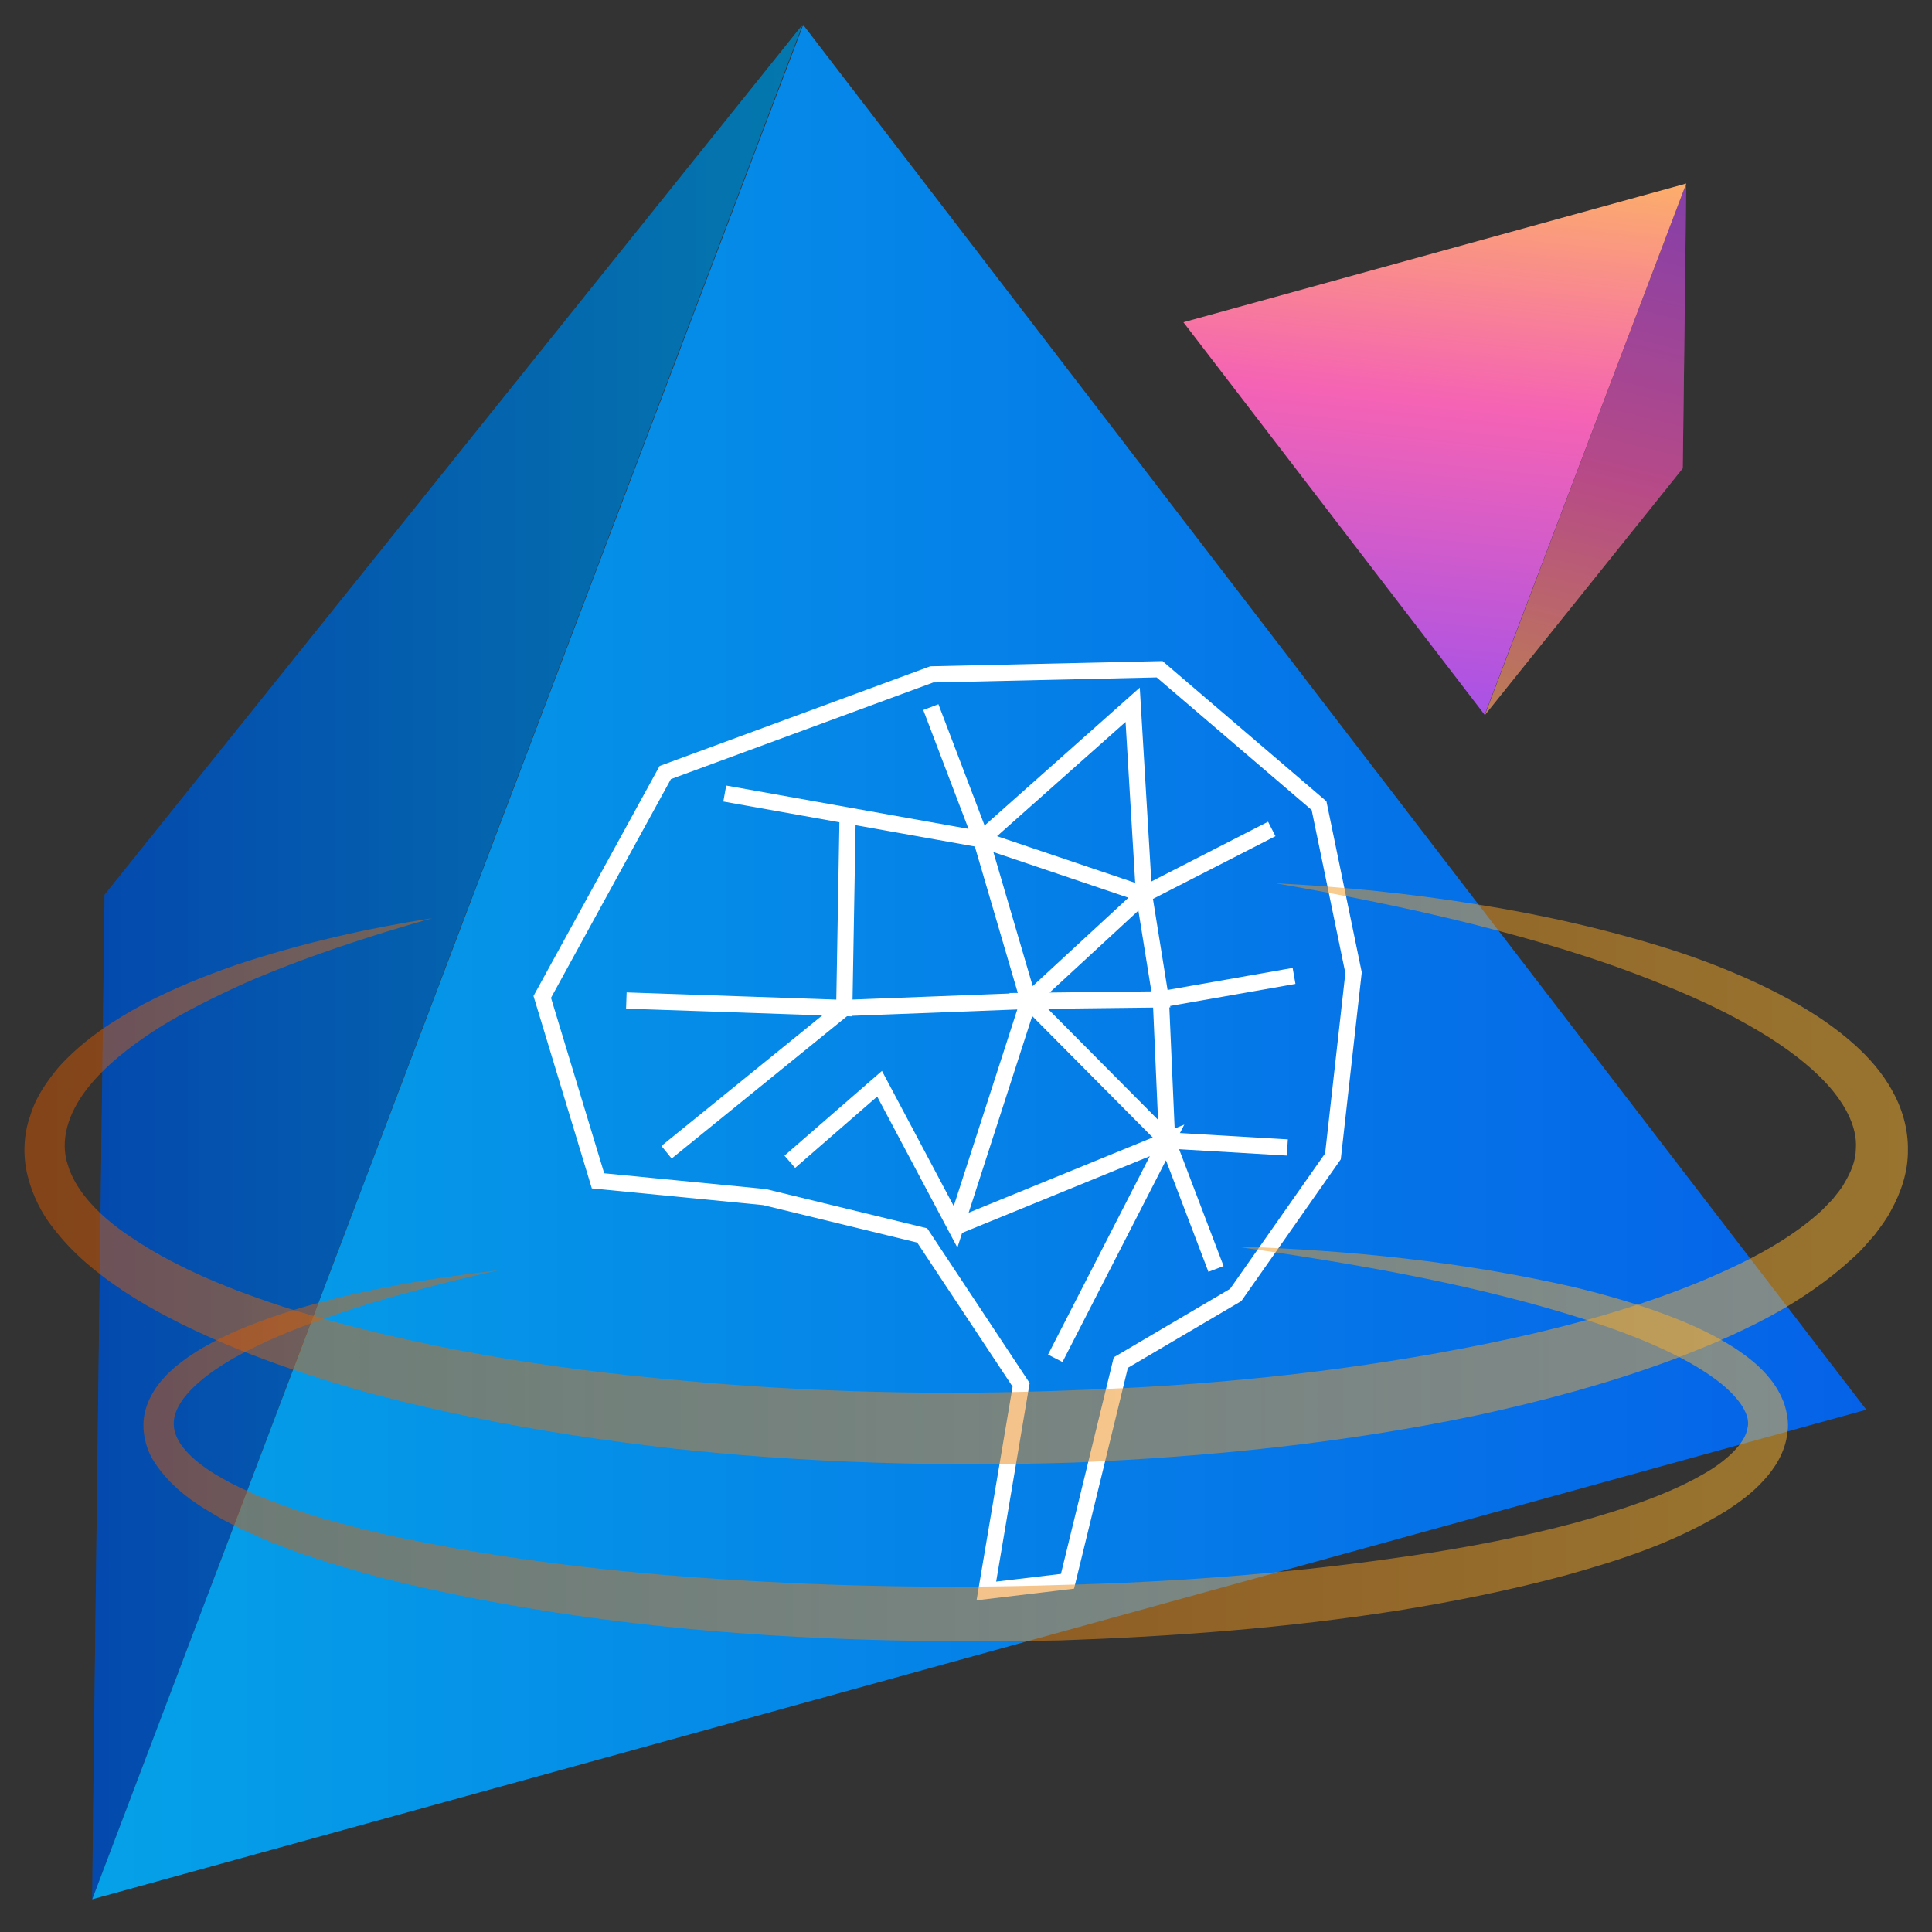 <?xml version="1.0" encoding="UTF-8"?>
<svg id="Layer_1" data-name="Layer 1" xmlns="http://www.w3.org/2000/svg" xmlns:xlink="http://www.w3.org/1999/xlink" viewBox="0 0 150 150">
  <rect x="0" y="0" width="150" height="150" fill="#333333" stroke="none"/>
  <defs>
    <style>
      .cls-1 {
        fill: url(#linear-gradient-2);
      }

      .cls-2 {
        fill: url(#linear-gradient);
      }

      .cls-2, .cls-3, .cls-4, .cls-5, .cls-6 {
        stroke-width: 0px;
      }

      .cls-7 {
        opacity: .5;
      }

      .cls-3 {
        fill: url(#linear-gradient-6);
      }

      .cls-8 {
        fill: none;
        stroke: #fff;
        stroke-miterlimit: 10;
        stroke-width: 1.26px;
      }

      .cls-4 {
        fill: url(#linear-gradient-5);
      }

      .cls-5 {
        fill: url(#linear-gradient-3);
      }

      .cls-6 {
        fill: #000;
        opacity: .25;
      }

      .cls-9 {
        fill: url(#linear-gradient-4);
      }
    </style>
    <linearGradient id="linear-gradient" x1="-712.34" y1="74.7" x2="-657.2" y2="74.7" gradientTransform="translate(-650.04) rotate(-180) scale(1 -1)" gradientUnits="userSpaceOnUse">
      <stop offset="0" stop-color="#05a1e8"/>
      <stop offset="1" stop-color="#0562e8"/>
    </linearGradient>
    <linearGradient id="linear-gradient-2" x1="7.16" y1="74.7" x2="144.9" y2="74.7" gradientTransform="matrix(1,0,0,1,0,0)" xlink:href="#linear-gradient"/>
    <linearGradient id="linear-gradient-3" x1="117.75" y1="67.14" x2="139.16" y2="-19.92" gradientUnits="userSpaceOnUse">
      <stop offset="0" stop-color="#ffcd4c"/>
      <stop offset=".34" stop-color="#f563b4"/>
      <stop offset=".68" stop-color="#9e50ed"/>
      <stop offset=".99" stop-color="#1aafff"/>
    </linearGradient>
    <linearGradient id="linear-gradient-4" x1="113" y1="4.51" x2="104.76" y2="82.63" xlink:href="#linear-gradient-3"/>
    <linearGradient id="linear-gradient-5" x1=".64" y1="91.13" x2="148.94" y2="91.13" gradientUnits="userSpaceOnUse">
      <stop offset="0" stop-color="#d35400"/>
      <stop offset="1" stop-color="#ffb62d"/>
    </linearGradient>
    <linearGradient id="linear-gradient-6" x1="10.14" y1="112.09" x2="139.44" y2="112.09" xlink:href="#linear-gradient-5"/>
  </defs>
  <g>
    <g>
      <path class="cls-2" d="M7.16,147.46c0-3.25.96-77.99.96-77.99L62.3,1.93,7.16,147.46Z"/>
      <path class="cls-6" d="M7.16,147.46c0-3.25.96-77.99.96-77.99L62.3,1.93,7.16,147.46Z"/>
    </g>
    <polygon class="cls-1" points="7.16 147.46 62.36 1.93 144.9 109.45 7.16 147.46"/>
  </g>
  <g>
    <g>
      <path class="cls-5" d="M130.92,14.25c0,.92-.27,22.11-.27,22.11l-15.36,19.15,15.63-41.25Z"/>
      <path class="cls-6" d="M130.92,14.25c0,.92-.27,22.11-.27,22.11l-15.36,19.15,15.63-41.25Z"/>
    </g>
    <polygon class="cls-9" points="130.92 14.25 115.27 55.5 91.88 25.02 130.92 14.25"/>
  </g>
  <g>
    <polygon class="cls-8" points="76.58 123.52 79.28 107.52 71.6 95.92 59.35 92.94 46.43 91.68 42.1 77.4 51.65 59.98 72.34 52.36 90.03 51.96 102.41 62.55 105.09 75.52 103.49 89.78 95.94 100.54 87.02 105.79 82.88 122.77 76.58 123.52"/>
    <polyline class="cls-8" points="56.27 61.61 76.18 65.17 72.27 54.9 76.18 65.17 87.94 54.72 88.82 69.44 98.74 64.36 88.82 69.44 90.13 77.59 100.47 75.77 90.13 77.59 90.61 88.54 99.95 89.09 90.61 88.54 94.41 98.52 90.61 88.54 79.86 77.71 90.13 77.59 88.82 69.44 79.86 77.71 88.82 69.44 76.18 65.17 79.86 77.71 65.55 78.26 65.81 63.31 65.55 78.26 48.63 77.68 65.55 78.26 51.75 89.46 65.55 78.26 79.86 77.71 74.19 95.25 68.29 84.14 61.32 90.2 68.29 84.14 74.19 95.25 90.61 88.54 81.93 105.46"/>
  </g>
  <g class="cls-7">
    <path class="cls-4" d="M99.11,68.58c5.17.27,10.33.79,15.46,1.62,5.13.81,10.23,1.96,15.24,3.55,2.5.81,4.97,1.77,7.38,2.95,2.4,1.18,4.76,2.57,6.88,4.48,1.05.96,2.05,2.08,2.81,3.44.77,1.35,1.28,2.99,1.25,4.67.02,1.7-.55,3.31-1.3,4.67-.36.71-.83,1.3-1.28,1.91-.49.54-.96,1.14-1.5,1.62-4.23,3.96-9.22,6.17-14.18,8.07-4.99,1.86-10.1,3.22-15.24,4.33-10.3,2.16-20.74,3.21-31.18,3.66-10.45.33-20.91.04-31.31-1.1-5.2-.6-10.38-1.37-15.52-2.43-2.57-.52-5.13-1.12-7.68-1.79-2.54-.71-5.06-1.48-7.56-2.37-2.49-.9-4.96-1.91-7.36-3.1-2.4-1.2-4.76-2.57-6.91-4.36-1.08-.88-2.09-1.9-2.98-3.06-.91-1.14-1.61-2.55-1.99-4.07-.38-1.52-.31-3.21.21-4.65.45-1.5,1.33-2.71,2.24-3.81,1.93-2.11,4.22-3.59,6.55-4.85,2.36-1.23,4.79-2.22,7.27-3.07,4.96-1.65,10.03-2.8,15.14-3.6-4.97,1.41-9.89,3.02-14.57,5.05-2.32,1.06-4.61,2.18-6.74,3.51-2.1,1.35-4.09,2.89-5.52,4.73-1.41,1.84-2.1,3.96-1.45,5.88.59,1.94,2.23,3.67,4.13,5.06,3.87,2.8,8.61,4.68,13.38,6.19,9.65,2.91,19.76,4.55,29.9,5.45,10.15.95,20.38,1.19,30.57.78,10.19-.33,20.37-1.34,30.33-3.25,4.97-.95,9.91-2.13,14.64-3.76,2.36-.81,4.67-1.74,6.87-2.81,2.19-1.07,4.28-2.32,5.99-3.82.45-.36.79-.78,1.19-1.17.32-.42.69-.82.92-1.26.52-.86.89-1.76.9-2.66.14-1.8-.95-3.73-2.56-5.38-1.62-1.65-3.67-3.06-5.83-4.27-2.16-1.23-4.47-2.27-6.82-3.21-4.7-1.91-9.63-3.36-14.61-4.62-4.99-1.25-10.05-2.25-15.15-3.14Z"/>
  </g>
  <g class="cls-7">
    <path class="cls-3" d="M96.1,96.78c8.7.29,17.42,1.17,26,3.13,2.14.51,4.27,1.11,6.38,1.85,2.1.75,4.19,1.61,6.18,2.89.99.65,1.97,1.39,2.8,2.44.42.51.77,1.14,1.05,1.83.22.71.39,1.5.27,2.28-.17,1.58-1.01,2.83-1.87,3.76-.88.97-1.86,1.67-2.85,2.32-4,2.48-8.28,3.85-12.55,5.04-4.29,1.15-8.62,2.02-12.97,2.72-8.7,1.37-17.47,2.02-26.23,2.32-17.51.35-35.15-.55-52.33-4.77-4.27-1.14-8.55-2.41-12.58-4.56-1.98-1.12-4.03-2.35-5.47-4.6-.7-1.11-1.03-2.71-.6-4.08.42-1.36,1.29-2.36,2.19-3.15,1.84-1.55,3.89-2.5,5.95-3.33,2.07-.81,4.18-1.46,6.31-1.99,4.25-1.08,8.57-1.75,12.9-2.25-2.13.47-4.24.98-6.34,1.55-2.1.55-4.18,1.16-6.22,1.86-2.04.7-4.06,1.46-5.98,2.37-1.91.92-3.78,1.98-5.18,3.36-.69.68-1.23,1.45-1.41,2.2-.17.74,0,1.45.48,2.16.99,1.41,2.81,2.51,4.65,3.39,3.75,1.75,7.91,2.88,12.07,3.8,8.38,1.75,16.96,2.77,25.56,3.3,8.6.56,17.25.71,25.87.44,8.62-.21,17.24-.84,25.75-2.04,4.26-.58,8.48-1.33,12.62-2.34,2.07-.51,4.1-1.1,6.09-1.78,1.98-.68,3.92-1.47,5.64-2.47,1.7-.96,3.23-2.35,3.4-3.58.3-1.17-1.02-2.72-2.62-3.86-1.61-1.17-3.53-2.1-5.47-2.91-1.96-.81-3.99-1.49-6.05-2.11-8.24-2.48-16.84-3.93-25.46-5.17Z"/>
  </g>
</svg>